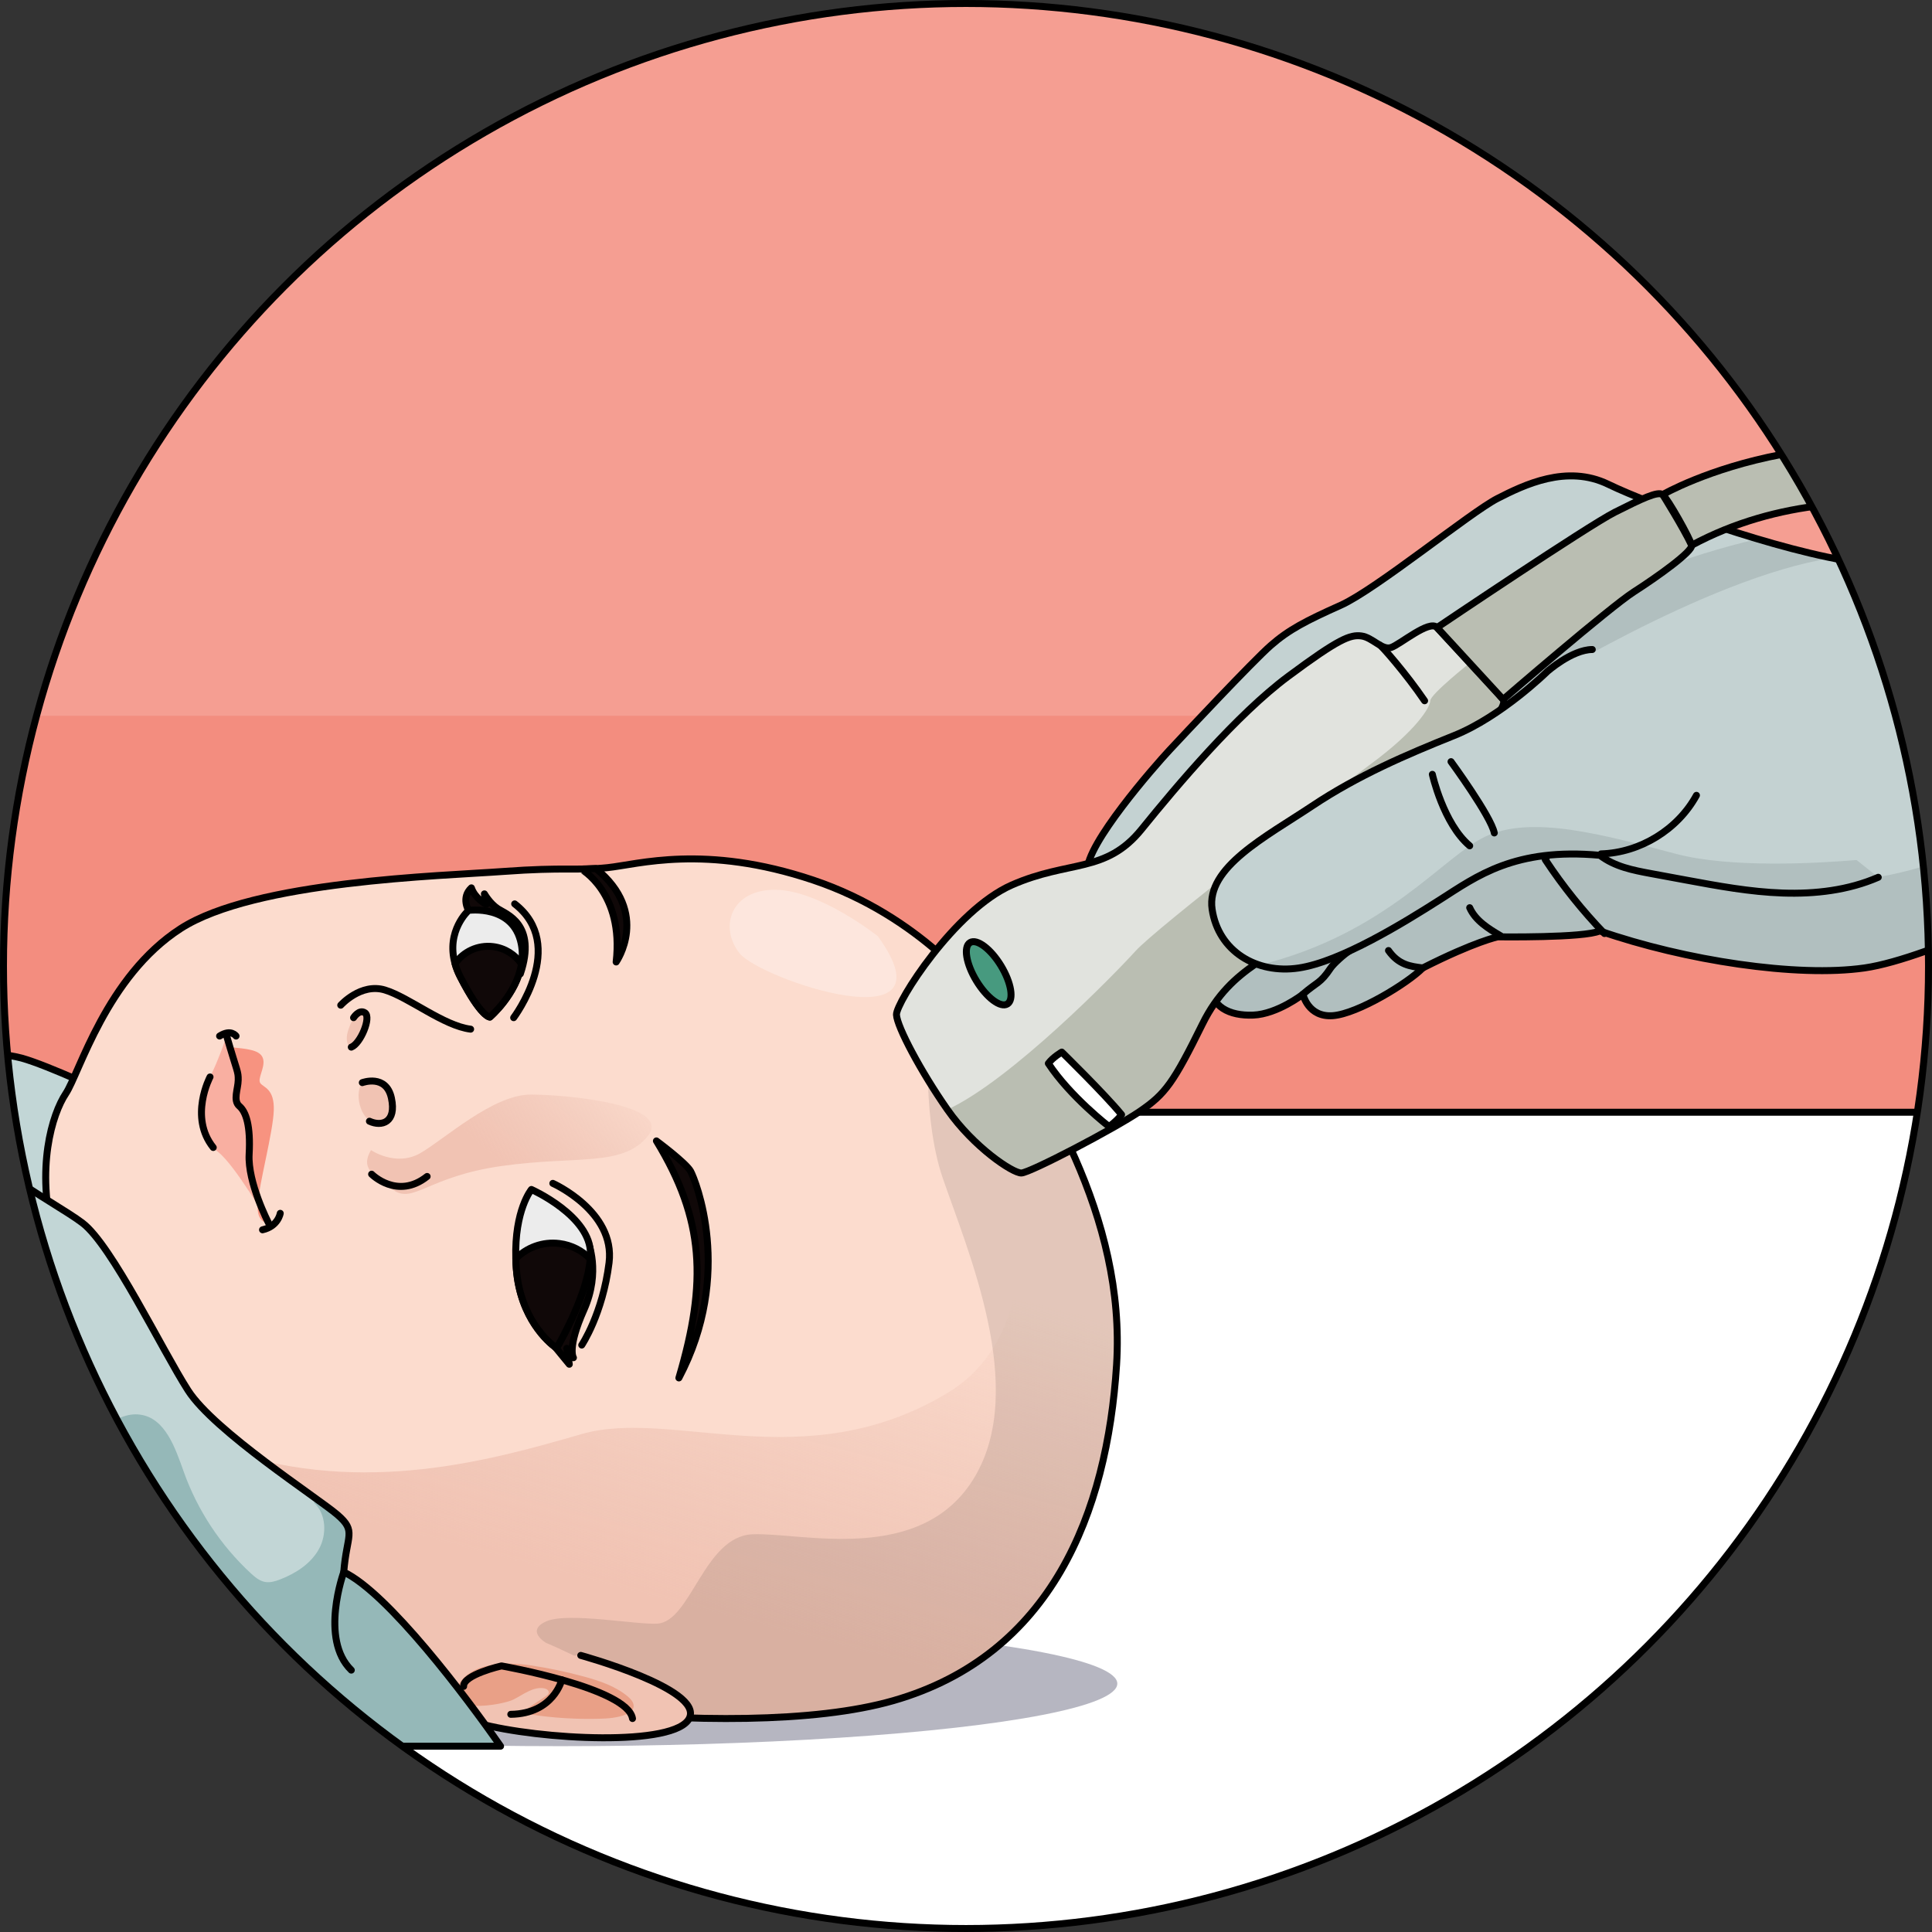 <?xml version="1.0" encoding="utf-8"?>
<!-- Generator: Adobe Illustrator 22.0.0, SVG Export Plug-In . SVG Version: 6.00 Build 0)  -->
<svg version="1.1" id="Layer_1" xmlns="http://www.w3.org/2000/svg" xmlns:xlink="http://www.w3.org/1999/xlink" x="0px" y="0px"
	 width="277.465px" height="277.465px" viewBox="0 0 277.465 277.465" enable-background="new 0 0 277.465 277.465"
	 xml:space="preserve">
<rect x="0" y="0" width="277.465" height="277.465" fill="#333333" stroke="none"/>
<g>
	<circle fill="#F59E92" cx="138.732" cy="138.732" r="138.232"/>
	<g>
		<defs>
			<circle id="SVGID_1_" cx="138.732" cy="138.732" r="138.232"/>
		</defs>
		<clipPath id="SVGID_2_">
			<use xlink:href="#SVGID_1_"  overflow="visible"/>
		</clipPath>
		<g clip-path="url(#SVGID_2_)">
			<rect x="-18.601" y="102.801" fill="#F38D7F" width="314.667" height="56.667"/>
			<rect x="-12.443" y="159.732" fill="#FFFFFF" stroke="#000000" stroke-miterlimit="10" width="297.003" height="121.235"/>
			<ellipse opacity="0.5" fill="#6F6F84" cx="80.481" cy="241.795" rx="79.981" ry="8.982"/>
			<g>
				<path fill="#C2D6D6" d="M-22.259,148.791c0,0,21.495,2.096,25.353,3.163s12.732,5.264,12.732,5.264l9.512,20.755l1.002,17.762
					l17.755,35.172l2.96,10.329l-0.108,9.542h-72.322L-22.259,148.791z"/>
				<path fill="none" stroke="#000000" stroke-linecap="round" stroke-linejoin="round" stroke-miterlimit="10" d="M-22.259,148.791
					c0,0,21.495,2.096,25.353,3.163s12.732,5.264,12.732,5.264l9.512,20.755l1.002,17.762l17.755,35.172l2.96,10.329l-0.108,9.542
					h-72.322L-22.259,148.791z"/>
				<path fill="#FCDCCE" d="M140.658,142.937c0,0-8.282-11.316-23.868-16.541c-15.586-5.224-25.175-2.237-29.557-1.786
					c-4.382,0.451-6.143-0.101-14.959,0.546s-35.714,1.341-46.351,8.212c-10.638,6.871-14.529,20.769-16.476,23.69
					c-1.947,2.921-4.352,10.676-1.73,20.784s23.138,53.18,35.732,59.45s62.182,13.464,84.858,6.944s30.691-26.951,32.049-48.212
					S149.683,155.807,140.658,142.937z"/>
				<path fill="#F1C3B3" d="M50.778,146.155c0,0,0.801-1.27,1.639-0.696c0.933,0.639-0.64,4.424-1.964,4.926
					c-0.222,0.084-0.436-0.247-0.519-0.47c-0.161-0.432-0.161-0.911-0.077-1.364c0.084-0.453,0.25-0.887,0.414-1.317
					C50.403,146.887,50.645,146.503,50.778,146.155z"/>
				<path fill="#F1C3B3" d="M51.925,155.697c-0.056,0.064-0.104,0.136-0.142,0.216c-0.933,1.968,0.49,6.176,3.245,5.342
					c1.501-0.454,1.453-2.304,1.188-3.547c-0.227-1.064-0.828-2.019-1.915-2.336C53.628,155.175,52.436,155.116,51.925,155.697z"/>
				<linearGradient id="SVGID_3_" gradientUnits="userSpaceOnUse" x1="71.195" y1="166.417" x2="86.393" y2="149.016">
					<stop  offset="0" style="stop-color:#F1C3B3"/>
					<stop  offset="1" style="stop-color:#E9BDAE;stop-opacity:0"/>
				</linearGradient>
				<path fill="url(#SVGID_3_)" d="M53.28,165.17c0,0,3.577,2.453,7.082,0.438s10.425-8.41,15.856-8.41s20.412,1.489,16.82,5.957
					s-10.179,2.783-20.938,4.293c-10.759,1.51-12.731,5.576-15.731,3.38S51.805,167.711,53.28,165.17z"/>
				<linearGradient id="SVGID_4_" gradientUnits="userSpaceOnUse" x1="85.067" y1="227.107" x2="98.844" y2="174.145">
					<stop  offset="0" style="stop-color:#F1C3B3"/>
					<stop  offset="1" style="stop-color:#E9BDAE;stop-opacity:0"/>
				</linearGradient>
				<path fill="url(#SVGID_4_)" d="M135.963,200.118c-20.527,12.238-39.366,2.054-52.451,5.843s-31.176,8.852-50.793,2.412
					c-5.157-1.693-8.849-1.589-11.506-0.53c7.163,13.224,15.748,26.22,22.235,29.449c12.594,6.27,62.182,13.463,84.858,6.944
					c22.676-6.52,30.691-26.951,32.049-48.212c1.148-17.975-7.273-34.301-15.358-46.696l-4.55,1.635
					C140.447,150.962,156.491,187.88,135.963,200.118z"/>
				<path opacity="0.1" d="M135.345,137.313c-2.659,8.15-2.941,23.158,0.03,31.824c3.643,10.624,12.195,30.265,4.587,43.013
					c-7.607,12.748-24.908,7.892-31.889,8.195s-8.818,12.532-13.674,12.836c-2.938,0.184-12.911-1.694-15.952-0.328
					c-3.041,1.366,0,3.103,0,3.103s11.038,4.52,11.714,7.686c0.111,0.521,0.535,1.479,1.157,2.709
					c13.917,0.923,27.707,0.553,36.988-2.115c22.676-6.52,30.691-26.951,32.049-48.212c1.358-21.261-10.672-40.217-19.698-53.086
					C140.658,142.937,138.853,140.472,135.345,137.313z"/>
				<path fill="#F9AFA1" d="M32.552,148.791c0,0-1.275,3.787-2.54,6.171c-1.671,3.149-1.858,7.996,1.327,10.494
					c2.48,1.946,7.209,10.144,7.209,10.144s-2.075-4.631-1.57-10.943c-0.461-8.2-1.397-11.656-1.397-11.656l-2.85-1.893
					L32.552,148.791z"/>
				<path fill="none" stroke="#000000" stroke-linecap="round" stroke-linejoin="round" stroke-miterlimit="10" d="M140.658,142.937
					c0,0-8.282-11.316-23.868-16.541c-15.586-5.224-25.175-2.237-29.557-1.786c-4.382,0.451-6.143-0.101-14.959,0.546
					s-35.714,1.341-46.351,8.212c-10.638,6.871-14.529,20.769-16.476,23.69c-1.947,2.921-4.352,10.676-1.73,20.784
					s23.138,53.18,35.732,59.45s62.182,13.464,84.858,6.944s30.691-26.951,32.049-48.212S149.683,155.807,140.658,142.937z"/>
				<path fill="#100808" stroke="#000000" stroke-linecap="round" stroke-linejoin="round" stroke-miterlimit="10" d="
					M67.296,130.748c0,0-1.111-1.848,0.404-3.238c0.518,1.539,2.126,2.371,2.126,2.371l-0.26-1.507c0,0,0.76,1.358,1.935,2.137
					c1.176,0.778,5.636,2.198,3.229,9.353C69.282,134.868,67.296,130.748,67.296,130.748z"/>
				<path fill="#100808" stroke="#000000" stroke-linecap="round" stroke-linejoin="round" stroke-miterlimit="10" d="
					M84.429,178.349c0,0,1.901,4.231-0.565,9.761s-1.511,6.878-1.511,6.878l-0.955-1.348l0.361,2.288l-2.012-2.453l0.212-10.051
					L84.429,178.349z"/>
				<path fill="none" stroke="#000000" stroke-linecap="round" stroke-linejoin="round" stroke-miterlimit="10" d="M48.936,144.361
					c0,0,2.882-3.234,6.344-2.182c3.462,1.052,8.405,5.138,12.31,5.625"/>
				<path fill="none" stroke="#000000" stroke-linecap="round" stroke-linejoin="round" stroke-miterlimit="10" d="M50.778,146.155
					c0,0,0.801-1.27,1.639-0.696c0.933,0.639-0.64,4.424-1.964,4.926"/>
				<path fill="none" stroke="#000000" stroke-linecap="round" stroke-linejoin="round" stroke-miterlimit="10" d="M52.034,155.48
					c0,0,3.432-1.278,4.182,2.228s-1.405,4.128-3.159,3.316"/>
				<path fill="none" stroke="#000000" stroke-linecap="round" stroke-linejoin="round" stroke-miterlimit="10" d="M53.37,168.631
					c0,0,3.69,3.725,7.972,0.327"/>
				<path fill="#ECECEC" stroke="#000000" stroke-linecap="round" stroke-linejoin="round" stroke-miterlimit="10" d="
					M80.021,193.457c-0.058,0.096-0.088,0.15-0.088,0.15s-0.064-0.043-0.185-0.132c-0.922-0.679-5.033-4.109-5.593-11.244
					c-0.041-0.506-0.065-0.998-0.076-1.471c-0.21-6.982,2.24-9.933,2.24-9.933s8.574,3.814,8.483,9.291
					c-0.005,0.224-0.016,0.447-0.039,0.68C84.367,185.783,80.643,192.384,80.021,193.457z"/>
				<path fill="none" stroke="#000000" stroke-linecap="round" stroke-linejoin="round" stroke-miterlimit="10" d="M79.396,169.949
					c0,0,8.996,4.016,8.075,11.395s-3.924,11.827-3.924,11.827"/>
				<path fill="#ECECEC" stroke="#000000" stroke-linecap="round" stroke-linejoin="round" stroke-miterlimit="10" d="
					M74.894,138.443c-0.698,4.349-4.541,7.626-4.541,7.626s-1.265,0.038-4.249-5.783c-0.338-0.658-0.582-1.287-0.748-1.888
					c-1.344-4.724,1.938-7.652,1.938-7.652s6.424-0.901,7.565,4.804C75.056,136.547,75.05,137.519,74.894,138.443z"/>
				<path fill="#100808" stroke="#000000" stroke-linecap="round" stroke-linejoin="round" stroke-miterlimit="10" d="
					M74.894,138.443c-0.698,4.349-4.541,7.626-4.541,7.626s-1.265,0.038-4.249-5.783c-0.338-0.658-0.582-1.287-0.748-1.888
					c1.186-1.716,3.257-2.723,5.466-2.448C72.544,136.165,73.99,137.116,74.894,138.443z"/>
				<path fill="#100808" stroke="#000000" stroke-linecap="round" stroke-linejoin="round" stroke-miterlimit="10" d="
					M80.021,193.457c-0.088,0.012-0.181,0.018-0.273,0.018c-0.922-0.679-5.033-4.109-5.593-11.244
					c-0.041-0.506-0.065-0.998-0.076-1.471c1.575-1.598,3.852-2.471,6.249-2.172c1.756,0.219,3.289,1.032,4.436,2.21
					C84.367,185.783,80.643,192.384,80.021,193.457z"/>
				<path fill="#F79380" d="M32.552,148.791c0,0-1.056,1.456,1.319,1.682c2.375,0.226,3.75,0.539,3.95,1.765
					c0.2,1.227-0.904,2.714-0.417,3.341c0.487,0.626,2.021,0.793,1.916,3.902c-0.105,3.109-2.078,10.426-2.304,13.366
					s1.532,2.753,1.532,2.753s-2.995-5.758-2.769-9.832s-0.442-6.09-1.4-6.904c-0.959-0.814-0.185-2.485-0.168-3.755
					C34.228,153.839,34.084,154.071,32.552,148.791z"/>
				<path fill="#100808" stroke="#000000" stroke-linecap="round" stroke-linejoin="round" stroke-miterlimit="10" d="
					M94.271,163.854c0,0,4.252,3.157,4.911,4.35c0.659,1.193,6.244,14.717-1.684,29.687
					C101.583,184.069,101.148,175.116,94.271,163.854z"/>
				<path fill="#100808" stroke="#000000" stroke-linecap="round" stroke-linejoin="round" stroke-miterlimit="10" d="
					M88.489,138.154c0,0,4.944-7.027-2.909-13.411c-2.142,0.065-2.142,0.065-2.142,0.065S89.634,128.166,88.489,138.154z"/>
				<path fill="none" stroke="#000000" stroke-linecap="round" stroke-linejoin="round" stroke-miterlimit="10" d="M73.771,146.155
					c0,0,7.824-10.384,0.144-16.344"/>
				<path fill="#F1C3B3" d="M83.407,237.743c0,0,17.544,4.802,15.611,8.983s-21.502,3.155-30.344,0.765
					c-8.842-2.391-11.743-9.061-11.743-9.061"/>
				<path fill="#E9A087" d="M73.721,244.089c1.415-0.709,2.795-1.861,4.361-1.633c0.346,0.05,0.751,0.266,0.723,0.615
					c-0.019,0.241-0.24,0.408-0.441,0.542c-0.774,0.518-1.549,1.036-2.323,1.554c-0.267,0.179-0.572,0.475-0.435,0.767
					c0.094,0.2,0.345,0.258,0.564,0.291c3.239,0.492,6.52,0.699,9.795,0.618c1.32-0.033,2.665-0.118,3.892-0.607
					c0.493-0.196,1.008-0.517,1.121-1.036c0.131-0.604-0.342-1.162-0.817-1.558c-1.799-1.498-4.087-2.262-6.346-2.875
					c-2.511-0.681-5.062-1.215-7.636-1.599c-3.33-0.496-8.517-0.567-10.431,2.952C63.459,246.329,72.114,244.894,73.721,244.089z"/>
				<path fill="none" stroke="#000000" stroke-linecap="round" stroke-linejoin="round" stroke-miterlimit="10" d="M83.407,237.743
					c0,0,17.544,4.802,15.611,8.983s-21.502,3.155-30.344,0.765c-8.842-2.391-11.743-9.061-11.743-9.061"/>
				<path fill="#C2D6D6" d="M-7.599,158.204c0.899,7.24,15.22,14.211,19.452,17.442s11.381,18.156,15.153,24.034
					s18.669,15.461,21.458,17.868c2.789,2.408,1.316,2.868,0.905,8.223c6.323,2.977,17.606,17.955,22.522,25.006
					c0,0-34.762,0-48.339,0c-15.856,0-45.26,0-45.26,0"/>
				<path fill="#95B8B8" d="M71.892,250.777c-4.916-7.05-16.2-22.028-22.523-25.006c0.411-5.356,1.884-5.816-0.905-8.223
					c-0.541-0.467-1.541-1.206-2.823-2.133l-0.569,0.374c1.782,1.62,1.902,4.546,0.744,6.658s-3.317,3.504-5.563,4.375
					c-0.705,0.273-1.464,0.507-2.206,0.367c-0.784-0.148-1.429-0.69-2.015-1.231c-4.326-3.989-7.665-9.04-9.641-14.583
					c-1.22-3.424-2.653-7.707-6.254-8.209c-3.78-0.528-6.645,3.738-10.435,4.192c-0.829,0.099-1.739-0.019-2.357-0.58
					c-0.479-0.434-0.717-1.069-0.91-1.686c-1.306-4.181-1.3-8.641-1.905-12.979c-0.707-5.076-2.267-10.263-8.412-10.101
					c-9.022,0.238-7.694,11.238-8.42,17.636c-0.348,3.069-1.333,6.38-0.224,9.332c1.13,3.005,2.894,5.464,6.021,6.065
					c3.492,0.671,5.615,1.544,7.903,4.495c2.682,3.459,6.394,9.62-0.774,10.695c-2.001,0.3-4.06-0.117-6.06,0.192
					c-2.505,0.387-4.694,1.872-6.68,3.446c-6.558,5.199-8.719,9.192-9.594,16.904c0,0,29.404,0,45.261,0
					C37.13,250.777,71.892,250.777,71.892,250.777z"/>
				<path fill="none" stroke="#000000" stroke-linecap="round" stroke-linejoin="round" stroke-miterlimit="10" d="M-7.599,158.204
					c0.899,7.24,15.22,14.211,19.452,17.442s11.381,18.156,15.153,24.034s18.669,15.461,21.458,17.868
					c2.789,2.408,1.316,2.868,0.905,8.223c6.323,2.977,17.606,17.955,22.522,25.006c0,0-34.762,0-48.339,0
					c-15.856,0-45.26,0-45.26,0"/>
				<g>
					<path fill="#C4D2D2" d="M301.565,79.082c0,0-23.137,3.298-34.591,1.725c-11.454-1.573-30.026-8.349-35.993-11.251
						c-5.967-2.902-12.091,0.074-15.932,2.039c-3.841,1.966-17.452,13.069-22.479,15.318c-5.027,2.249-7.488,3.525-10.072,5.791
						s-12.371,12.696-14.531,15.015c-2.159,2.32-12.053,13.599-11.804,17.369s4.817,7.505,9.49,5.787
						c0.904,6.585,3.348,10.054,8.181,10.514c0.036,3.169,2.689,4.536,6.158,4.394c3.47-0.142,7.134-2.993,7.134-2.993
						s0.715,3.358,4.306,3.075c3.591-0.283,10.762-4.677,12.903-6.855c7.523-3.808,10.769-4.463,10.769-4.463
						s12.492,0.173,14.634-0.854c12.269,4.264,28.362,6.703,38.027,5.32c9.665-1.383,29.933-11.655,29.933-11.655"/>
					<path fill="#B1BFBF" d="M263.079,80.133c-3.33-0.674-6.998-1.635-10.66-2.725c-9.821,2.291-23.544,6.81-32.193,15.247
						c-14.682,14.322-13.843,13.976-13.843,13.976s6.853-3.818,12.158-6.989C218.54,99.642,244.924,82.973,263.079,80.133z"/>
					<path fill="#B1BFBF" d="M298.905,112.301c-3.85,3.175-21.533,16.59-42.655,14.041c-23.92-2.887-35.468-5.108-35.468-5.108
						l-39.066,11.845l-11.021,7.424c0.912,0.478,1.954,0.775,3.142,0.888c0.036,3.169,2.689,4.536,6.158,4.394
						c3.47-0.142,7.133-2.993,7.133-2.993s0.715,3.358,4.306,3.075c3.591-0.283,10.762-4.677,12.903-6.855
						c7.523-3.808,10.769-4.463,10.769-4.463s12.492,0.173,14.634-0.854c12.269,4.263,28.362,6.703,38.027,5.32
						c9.665-1.383,29.933-11.655,29.933-11.655L298.905,112.301z"/>
					<path fill="none" stroke="#000000" stroke-linecap="round" stroke-linejoin="round" stroke-miterlimit="10" d="M301.565,79.082
						c0,0-23.137,3.298-34.591,1.725c-11.454-1.573-30.026-8.349-35.993-11.251c-5.967-2.902-12.091,0.074-15.932,2.039
						c-3.841,1.966-17.452,13.069-22.479,15.318c-5.027,2.249-7.488,3.525-10.072,5.791s-12.371,12.696-14.531,15.015
						c-2.159,2.32-12.053,13.599-11.804,17.369s4.817,7.505,9.49,5.787c0.904,6.585,3.348,10.054,8.181,10.514
						c0.036,3.169,2.689,4.536,6.158,4.394c3.47-0.142,7.134-2.993,7.134-2.993s0.715,3.358,4.306,3.075
						c3.591-0.283,10.762-4.677,12.903-6.855c7.523-3.808,10.769-4.463,10.769-4.463s12.492,0.173,14.634-0.854
						c12.269,4.264,28.362,6.703,38.027,5.32c9.665-1.383,29.933-11.655,29.933-11.655"/>
					<path fill="#E1E3DE" d="M206.382,90.126c0,0,8.664,9.241,9.489,10.318s-4.304,6.65-4.304,6.65s0.795,1.232,0.649,2.403
						c-0.146,1.171-17.311,17.818-23.068,22.888c-5.757,5.07-12.25,6.158-16.441,14.65c-4.191,8.492-5.335,10.057-8.967,12.546
						c-3.632,2.489-15.812,8.845-17.05,8.88c-1.238,0.035-6.845-3.701-10.63-9.108c-3.785-5.407-7.244-11.911-7.314-13.628
						s8.324-14.998,16.557-18.621c8.233-3.623,13.488-1.627,18.65-8.011s13.732-16.512,21.054-21.956
						c7.322-5.444,8.91-6.005,10.499-5.807s2.967,2.078,4.252,1.669C201.04,92.591,205.295,88.938,206.382,90.126z"/>
					<path fill="#BABEB2" d="M205.405,100.64c0,0.911-1.999,4.256-8.467,9.034c-6.467,4.778-30.89,23.621-33.865,26.913
						c-2.975,3.292-17.876,18.561-27.015,22.768c3.786,5.407,9.393,9.143,10.63,9.107c1.238-0.035,13.418-6.392,17.05-8.88
						c3.632-2.488,4.776-4.054,8.967-12.546c4.191-8.492,10.685-9.58,16.442-14.65c5.757-5.07,22.922-21.717,23.068-22.889
						s-0.649-2.403-0.649-2.403s5.13-5.573,4.304-6.65c-0.39-0.509-2.532-2.842-4.682-5.162l-0.119-0.059
						C211.07,95.224,205.405,99.729,205.405,100.64z"/>
					<path fill="none" stroke="#000000" stroke-linecap="round" stroke-linejoin="round" stroke-miterlimit="10" d="M206.382,90.126
						c0,0,8.664,9.241,9.489,10.318s-4.304,6.65-4.304,6.65s0.795,1.232,0.649,2.403c-0.146,1.171-17.311,17.818-23.068,22.888
						c-5.757,5.07-12.25,6.158-16.441,14.65c-4.191,8.492-5.335,10.057-8.967,12.546c-3.632,2.489-15.812,8.845-17.05,8.88
						c-1.238,0.035-6.845-3.701-10.63-9.108c-3.785-5.407-7.244-11.911-7.314-13.628s8.324-14.998,16.557-18.621
						c8.233-3.623,13.488-1.627,18.65-8.011s13.732-16.512,21.054-21.956c7.322-5.444,8.91-6.005,10.499-5.807
						s2.967,2.078,4.252,1.669C201.04,92.591,205.295,88.938,206.382,90.126z"/>
					<path fill="none" stroke="#000000" stroke-linecap="round" stroke-linejoin="round" stroke-miterlimit="10" d="M198.18,92.655
						c0.297,0.157,3.74,4.056,6.414,7.985"/>
					<path fill="#FFFFFF" stroke="#000000" stroke-linecap="round" stroke-linejoin="round" stroke-miterlimit="10" d="
						M152.488,151.096c0,0,6.153,6.018,8.588,8.982c-0.611,0.859-1.796,1.718-1.796,1.718s-5.577-4.292-8.721-9.071
						C151.249,151.805,152.488,151.096,152.488,151.096z"/>
					
						<ellipse transform="matrix(0.855 -0.519 0.519 0.855 -51.895 94.022)" fill="#479A7F" stroke="#000000" stroke-linecap="round" stroke-linejoin="round" stroke-miterlimit="10" cx="141.972" cy="139.695" rx="2.07" ry="5.159"/>
					<path fill="none" stroke="#000000" stroke-linecap="round" stroke-linejoin="round" stroke-miterlimit="10" d="
						M237.215,124.237c4.164-0.641,8.074-2.812,10.821-6.006"/>
					<path fill="none" stroke="#000000" stroke-linecap="round" stroke-linejoin="round" stroke-miterlimit="10" d="
						M230.428,134.073c-3.131-3.249-5.966-6.784-8.457-10.546c-0.061-0.092-0.119-0.222-0.041-0.3s0.193,0.134,0.085,0.114"/>
					<path fill="none" stroke="#000000" stroke-linecap="round" stroke-linejoin="round" stroke-miterlimit="10" d="
						M215.505,134.394c-1.752-1.032-3.609-2.177-4.434-4.035"/>
					<path fill="none" stroke="#000000" stroke-linecap="round" stroke-linejoin="round" stroke-miterlimit="10" d="
						M204.337,139.011c-1.8-0.225-3.467-0.433-4.929-2.5"/>
					<path fill="none" stroke="#000000" stroke-linecap="round" stroke-linejoin="round" stroke-miterlimit="10" d="
						M187.099,142.796c2.064-1.807,2.494-1.503,4.015-3.786c0.399-0.599,2.043-2.081,2.677-2.423"/>
					<path fill="#BABEB2" d="M206.382,90.126c0,0,21.718-14.644,25.551-16.57s6.158-3.047,6.855-2.524
						c0.698,0.523,3.991,6.384,4.157,7.277c0.165,0.893-4.903,4.512-8.318,6.702c-3.415,2.19-18.755,15.434-18.755,15.434
						L206.382,90.126z"/>
					<path fill="#BABEB2" d="M296.898,77.628c0,0-29.126-12.682-53.953,0.681c-1.186-2.523-4.157-7.277-4.157-7.277
						s25.999-15.069,59.06-1.025"/>
					<path fill="none" stroke="#000000" stroke-linecap="round" stroke-linejoin="round" stroke-miterlimit="10" d="M206.382,90.126
						c0,0,21.718-14.644,25.551-16.57s6.158-3.047,6.855-2.524c0.698,0.523,3.991,6.384,4.157,7.277
						c0.165,0.893-4.903,4.512-8.318,6.702c-3.415,2.19-18.755,15.434-18.755,15.434L206.382,90.126z"/>
					<path fill="none" stroke="#000000" stroke-linecap="round" stroke-linejoin="round" stroke-miterlimit="10" d="M296.898,77.628
						c0,0-29.126-12.682-53.953,0.681c-1.186-2.523-4.157-7.277-4.157-7.277s25.999-15.069,59.06-1.025"/>
					<path fill="#C4D2D2" d="M269.746,125.992c-4.29,1.868-9.058,2.423-13.734,2.261c-4.676-0.162-9.297-1.016-13.897-1.868
						c-1.665-0.308-3.33-0.617-4.995-0.925c-2.633-0.487-5.226-0.993-7.348-2.626c-12.236-1.114-17.701,3.016-22.929,6.351
						c-5.229,3.335-14.315,8.939-20.339,9.837c-6.024,0.898-11.525-2.4-12.424-8.425c-0.898-6.024,7.765-10.443,14.364-14.845
						c6.599-4.402,13.571-7.382,20.373-10.108c6.803-2.726,13.384-9.192,13.384-9.192s3.529-3.142,6.475-3.172"/>
					<path fill="#B1BFBF" d="M242.115,126.385c4.6,0.852,9.221,1.706,13.897,1.868c4.676,0.162,9.445-0.394,13.734-2.261
						l-3.114-2.481c-5.736,0.482-18.101,1.178-25.916-0.879c-10.448-2.751-20.762-5.638-27.428-2.476
						c-6.087,2.887-14.186,13.936-32.396,18.439c1.72,0.557,3.635,0.721,5.611,0.427c6.024-0.898,15.111-6.502,20.339-9.837
						c5.228-3.335,10.693-7.466,22.929-6.351c2.122,1.633,4.715,2.138,7.348,2.626C238.784,125.768,240.45,126.076,242.115,126.385z
						"/>
					<path fill="none" stroke="#000000" stroke-linecap="round" stroke-linejoin="round" stroke-miterlimit="10" d="
						M205.707,111.206c0,0,1.575,7.078,5.363,10.266"/>
					<path fill="none" stroke="#000000" stroke-linecap="round" stroke-linejoin="round" stroke-miterlimit="10" d="
						M208.389,109.385c0,0,5.748,7.861,6.215,10.239"/>
					<path fill="none" stroke="#000000" stroke-linecap="round" stroke-linejoin="round" stroke-miterlimit="10" d="
						M269.746,125.992c-4.29,1.868-9.058,2.423-13.734,2.261c-4.676-0.162-9.297-1.016-13.897-1.868
						c-1.665-0.308-3.33-0.617-4.995-0.925c-2.633-0.487-5.226-0.993-7.348-2.626c-12.236-1.114-17.701,3.016-22.929,6.351
						c-5.229,3.335-14.315,8.939-20.339,9.837c-6.024,0.898-11.525-2.4-12.424-8.425c-0.898-6.024,7.765-10.443,14.364-14.845
						c6.599-4.402,13.571-7.382,20.373-10.108c6.803-2.726,13.384-9.192,13.384-9.192s3.529-3.142,6.475-3.172"/>
					<path fill="none" stroke="#000000" stroke-linecap="round" stroke-linejoin="round" stroke-miterlimit="10" d="
						M243.637,114.223c-2.689,4.923-8.098,8.242-13.705,8.409"/>
				</g>
				<path fill="none" stroke="#000000" stroke-linecap="round" stroke-linejoin="round" stroke-miterlimit="10" d="M38.549,175.6
					c0,0-2.995-5.758-2.769-9.832s-0.442-6.09-1.4-6.904c-0.959-0.814-0.185-2.485-0.168-3.755c0.017-1.27-0.127-1.038-1.659-6.318"
					/>
				<path fill="none" stroke="#000000" stroke-linecap="round" stroke-linejoin="round" stroke-miterlimit="10" d="M40.248,174.251
					c0,0-0.296,1.868-2.545,2.368"/>
				<path fill="none" stroke="#000000" stroke-linecap="round" stroke-linejoin="round" stroke-miterlimit="10" d="M33.901,148.791
					c0,0-0.714-1.049-2.363,0"/>
				<path fill="none" stroke="#000000" stroke-linecap="round" stroke-linejoin="round" stroke-miterlimit="10" d="M30.164,154.668
					c0,0-3.053,5.751,0.462,10.129"/>
				<path fill="none" stroke="#000000" stroke-linecap="round" stroke-linejoin="round" stroke-miterlimit="10" d="M49.37,225.772
					c0,0-3.51,9.622,1.083,14.084"/>
				<path fill="none" stroke="#000000" stroke-linecap="round" stroke-linejoin="round" stroke-miterlimit="10" d="M90.837,246.809
					c-0.706-4.387-18.815-7.558-18.815-7.558s-5.541,1.259-5.438,2.942"/>
				<path fill="none" stroke="#000000" stroke-linecap="round" stroke-linejoin="round" stroke-miterlimit="10" d="M80.684,241.248
					c0,0-1.174,4.867-7.325,4.956"/>
				<path opacity="0.3" fill="#FFFFFF" d="M126.079,134.463c0,0-8.326-6.629-14.731-6.677s-8.113,5.396-5.124,9.132
					C109.213,140.655,137.394,150.155,126.079,134.463z"/>
			</g>
		</g>
	</g>
	<circle fill="none" stroke="#000000" stroke-miterlimit="10" cx="138.732" cy="138.732" r="138.232"/>
</g>
</svg>
